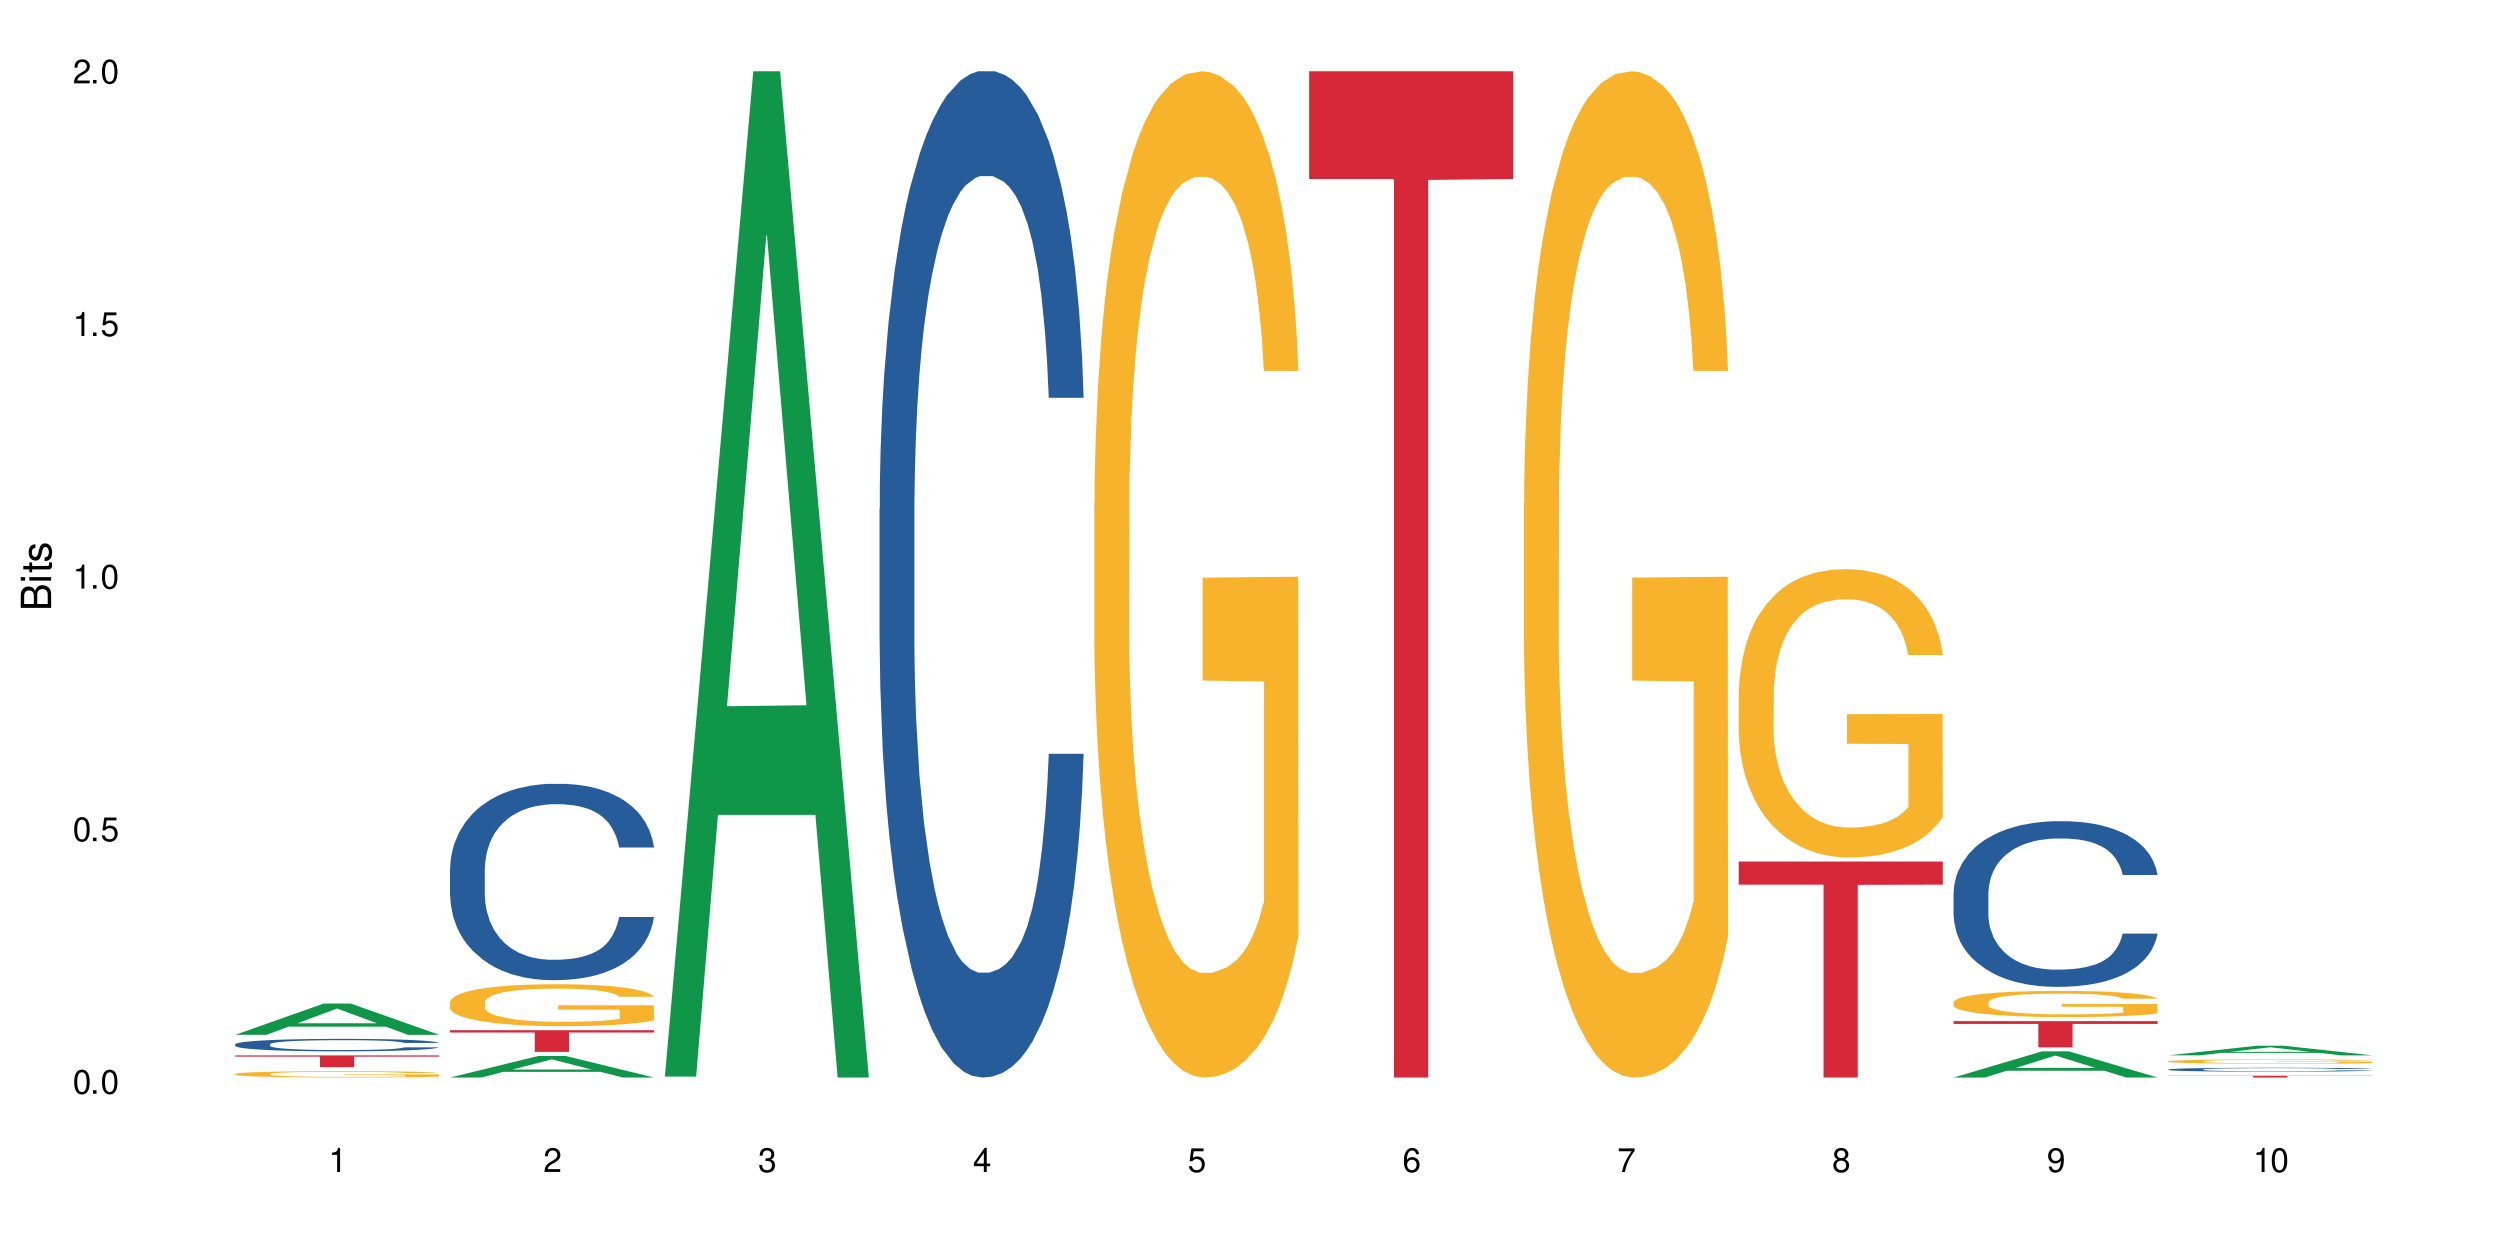 <?xml version="1.0" encoding="UTF-8"?>
<svg xmlns="http://www.w3.org/2000/svg" xmlns:xlink="http://www.w3.org/1999/xlink" width="720" height="360" viewBox="0 0 720 360">
<defs>
<g>
<g id="glyph-0-0">
</g>
<g id="glyph-0-1">
<path d="M 2.641 -6.938 C 2 -6.938 1.422 -6.656 1.078 -6.172 C 0.641 -5.562 0.406 -4.641 0.406 -3.359 C 0.406 -1.016 1.188 0.219 2.641 0.219 C 4.078 0.219 4.859 -1.016 4.859 -3.297 C 4.859 -4.641 4.656 -5.547 4.203 -6.172 C 3.844 -6.656 3.281 -6.938 2.641 -6.938 Z M 2.641 -6.188 C 3.547 -6.188 4 -5.25 4 -3.375 C 4 -1.406 3.562 -0.484 2.625 -0.484 C 1.734 -0.484 1.281 -1.438 1.281 -3.344 C 1.281 -5.25 1.734 -6.188 2.641 -6.188 Z M 2.641 -6.188 "/>
</g>
<g id="glyph-0-2">
<path d="M 1.828 -1 L 0.828 -1 L 0.828 0 L 1.828 0 Z M 1.828 -1 "/>
</g>
<g id="glyph-0-3">
<path d="M 4.562 -6.797 L 1.062 -6.797 L 0.547 -3.094 L 1.328 -3.094 C 1.719 -3.562 2.047 -3.734 2.578 -3.734 C 3.484 -3.734 4.062 -3.109 4.062 -2.094 C 4.062 -1.125 3.484 -0.531 2.578 -0.531 C 1.828 -0.531 1.375 -0.906 1.188 -1.672 L 0.328 -1.672 C 0.453 -1.109 0.547 -0.844 0.75 -0.594 C 1.125 -0.078 1.828 0.219 2.594 0.219 C 3.969 0.219 4.922 -0.781 4.922 -2.219 C 4.922 -3.562 4.031 -4.484 2.719 -4.484 C 2.25 -4.484 1.859 -4.359 1.469 -4.062 L 1.734 -5.969 L 4.562 -5.969 Z M 4.562 -6.797 "/>
</g>
<g id="glyph-0-4">
<path d="M 2.484 -4.938 L 2.484 0 L 3.328 0 L 3.328 -6.938 L 2.766 -6.938 C 2.469 -5.875 2.281 -5.734 0.984 -5.562 L 0.984 -4.938 Z M 2.484 -4.938 "/>
</g>
<g id="glyph-0-5">
<path d="M 4.859 -0.828 L 1.281 -0.828 C 1.359 -1.406 1.672 -1.781 2.5 -2.281 L 3.469 -2.828 C 4.406 -3.344 4.906 -4.062 4.906 -4.906 C 4.906 -5.484 4.672 -6.031 4.266 -6.406 C 3.859 -6.766 3.375 -6.938 2.719 -6.938 C 1.859 -6.938 1.219 -6.625 0.844 -6.031 C 0.609 -5.672 0.5 -5.234 0.484 -4.531 L 1.328 -4.531 C 1.359 -5.016 1.406 -5.281 1.531 -5.516 C 1.75 -5.938 2.188 -6.203 2.703 -6.203 C 3.469 -6.203 4.031 -5.641 4.031 -4.891 C 4.031 -4.344 3.719 -3.859 3.125 -3.516 L 2.234 -3 C 0.812 -2.172 0.406 -1.531 0.328 -0.016 L 4.859 -0.016 Z M 4.859 -0.828 "/>
</g>
<g id="glyph-0-6">
<path d="M 2.125 -3.188 L 2.578 -3.188 C 3.5 -3.188 3.984 -2.766 3.984 -1.922 C 3.984 -1.062 3.469 -0.531 2.594 -0.531 C 1.656 -0.531 1.203 -1 1.156 -2.016 L 0.312 -2.016 C 0.344 -1.453 0.438 -1.094 0.609 -0.781 C 0.953 -0.109 1.625 0.219 2.547 0.219 C 3.953 0.219 4.859 -0.625 4.859 -1.938 C 4.859 -2.828 4.516 -3.297 3.703 -3.594 C 4.344 -3.844 4.656 -4.328 4.656 -5.031 C 4.656 -6.219 3.875 -6.938 2.578 -6.938 C 1.203 -6.938 0.484 -6.172 0.453 -4.703 L 1.297 -4.703 C 1.312 -5.125 1.344 -5.359 1.453 -5.578 C 1.641 -5.969 2.062 -6.203 2.594 -6.203 C 3.344 -6.203 3.797 -5.75 3.797 -5 C 3.797 -4.516 3.609 -4.219 3.25 -4.047 C 3.016 -3.953 2.703 -3.922 2.125 -3.906 Z M 2.125 -3.188 "/>
</g>
<g id="glyph-0-7">
<path d="M 3.141 -1.672 L 3.141 0 L 3.984 0 L 3.984 -1.672 L 4.984 -1.672 L 4.984 -2.438 L 3.984 -2.438 L 3.984 -6.938 L 3.359 -6.938 L 0.266 -2.578 L 0.266 -1.672 Z M 3.141 -2.438 L 1 -2.438 L 3.141 -5.5 Z M 3.141 -2.438 "/>
</g>
<g id="glyph-0-8">
<path d="M 4.781 -5.125 C 4.609 -6.266 3.891 -6.938 2.844 -6.938 C 2.094 -6.938 1.422 -6.578 1.031 -5.953 C 0.594 -5.266 0.406 -4.422 0.406 -3.172 C 0.406 -2 0.578 -1.25 0.984 -0.641 C 1.359 -0.078 1.953 0.219 2.703 0.219 C 3.984 0.219 4.922 -0.75 4.922 -2.094 C 4.922 -3.375 4.062 -4.281 2.844 -4.281 C 2.172 -4.281 1.641 -4.031 1.281 -3.516 C 1.281 -5.234 1.828 -6.188 2.797 -6.188 C 3.391 -6.188 3.797 -5.797 3.938 -5.125 Z M 2.734 -3.531 C 3.547 -3.531 4.062 -2.953 4.062 -2.031 C 4.062 -1.156 3.484 -0.531 2.703 -0.531 C 1.922 -0.531 1.328 -1.188 1.328 -2.078 C 1.328 -2.938 1.906 -3.531 2.734 -3.531 Z M 2.734 -3.531 "/>
</g>
<g id="glyph-0-9">
<path d="M 4.984 -6.797 L 0.438 -6.797 L 0.438 -5.969 L 4.109 -5.969 C 2.5 -3.656 1.828 -2.234 1.328 0 L 2.219 0 C 2.594 -2.172 3.453 -4.047 4.984 -6.094 Z M 4.984 -6.797 "/>
</g>
<g id="glyph-0-10">
<path d="M 3.75 -3.656 C 4.469 -4.094 4.688 -4.438 4.688 -5.078 C 4.688 -6.172 3.844 -6.938 2.641 -6.938 C 1.438 -6.938 0.594 -6.172 0.594 -5.094 C 0.594 -4.438 0.812 -4.094 1.516 -3.656 C 0.734 -3.266 0.359 -2.703 0.359 -1.922 C 0.359 -0.656 1.281 0.219 2.641 0.219 C 3.984 0.219 4.922 -0.656 4.922 -1.922 C 4.922 -2.703 4.531 -3.266 3.75 -3.656 Z M 2.641 -6.188 C 3.359 -6.188 3.812 -5.75 3.812 -5.062 C 3.812 -4.406 3.344 -3.984 2.641 -3.984 C 1.922 -3.984 1.453 -4.406 1.453 -5.078 C 1.453 -5.75 1.922 -6.188 2.641 -6.188 Z M 2.641 -3.266 C 3.484 -3.266 4.062 -2.719 4.062 -1.906 C 4.062 -1.078 3.484 -0.531 2.625 -0.531 C 1.797 -0.531 1.219 -1.094 1.219 -1.906 C 1.219 -2.719 1.781 -3.266 2.641 -3.266 Z M 2.641 -3.266 "/>
</g>
<g id="glyph-0-11">
<path d="M 0.516 -1.578 C 0.672 -0.453 1.406 0.219 2.438 0.219 C 3.188 0.219 3.859 -0.141 4.266 -0.766 C 4.688 -1.453 4.891 -2.297 4.891 -3.547 C 4.891 -4.719 4.703 -5.453 4.312 -6.078 C 3.938 -6.641 3.344 -6.938 2.594 -6.938 C 1.297 -6.938 0.359 -5.969 0.359 -4.625 C 0.359 -3.344 1.234 -2.453 2.453 -2.453 C 3.094 -2.453 3.578 -2.672 4.016 -3.203 C 4 -1.484 3.469 -0.531 2.5 -0.531 C 1.906 -0.531 1.484 -0.906 1.359 -1.578 Z M 2.578 -6.203 C 3.375 -6.203 3.969 -5.531 3.969 -4.641 C 3.969 -3.797 3.391 -3.188 2.547 -3.188 C 1.734 -3.188 1.234 -3.766 1.234 -4.688 C 1.234 -5.562 1.797 -6.203 2.578 -6.203 Z M 2.578 -6.203 "/>
</g>
<g id="glyph-1-0">
</g>
<g id="glyph-1-1">
<path d="M 0 -0.953 L 0 -4.891 C 0 -5.719 -0.234 -6.344 -0.734 -6.797 C -1.188 -7.234 -1.812 -7.469 -2.5 -7.469 C -3.547 -7.469 -4.188 -7 -4.625 -5.875 C -4.984 -6.688 -5.625 -7.094 -6.531 -7.094 C -7.172 -7.094 -7.734 -6.859 -8.141 -6.391 C -8.562 -5.922 -8.75 -5.344 -8.75 -4.5 L -8.75 -0.953 Z M -4.984 -2.062 L -7.766 -2.062 L -7.766 -4.219 C -7.766 -4.844 -7.688 -5.203 -7.453 -5.5 C -7.219 -5.812 -6.859 -5.969 -6.375 -5.969 C -5.891 -5.969 -5.531 -5.812 -5.297 -5.5 C -5.062 -5.203 -4.984 -4.844 -4.984 -4.219 Z M -0.984 -2.062 L -4 -2.062 L -4 -4.781 C -4 -5.766 -3.438 -6.359 -2.484 -6.359 C -1.547 -6.359 -0.984 -5.766 -0.984 -4.781 Z M -0.984 -2.062 "/>
</g>
<g id="glyph-1-2">
<path d="M -6.281 -1.797 L -6.281 -0.797 L 0 -0.797 L 0 -1.797 Z M -8.75 -1.797 L -8.75 -0.797 L -7.484 -0.797 L -7.484 -1.797 Z M -8.75 -1.797 "/>
</g>
<g id="glyph-1-3">
<path d="M -6.281 -3.047 L -6.281 -2.016 L -8.016 -2.016 L -8.016 -1.016 L -6.281 -1.016 L -6.281 -0.172 L -5.469 -0.172 L -5.469 -1.016 L -0.719 -1.016 C -0.078 -1.016 0.281 -1.453 0.281 -2.234 C 0.281 -2.5 0.25 -2.719 0.188 -3.047 L -0.641 -3.047 C -0.609 -2.906 -0.594 -2.766 -0.594 -2.562 C -0.594 -2.141 -0.719 -2.016 -1.156 -2.016 L -5.469 -2.016 L -5.469 -3.047 Z M -6.281 -3.047 "/>
</g>
<g id="glyph-1-4">
<path d="M -4.531 -5.25 C -5.766 -5.25 -6.469 -4.422 -6.469 -2.969 C -6.469 -1.516 -5.719 -0.562 -4.547 -0.562 C -3.562 -0.562 -3.094 -1.062 -2.734 -2.562 L -2.516 -3.484 C -2.344 -4.188 -2.094 -4.469 -1.641 -4.469 C -1.047 -4.469 -0.641 -3.875 -0.641 -3 C -0.641 -2.453 -0.797 -2 -1.062 -1.75 C -1.25 -1.594 -1.422 -1.531 -1.875 -1.469 L -1.875 -0.406 C -0.422 -0.453 0.281 -1.266 0.281 -2.922 C 0.281 -4.5 -0.5 -5.516 -1.719 -5.516 C -2.656 -5.516 -3.172 -4.984 -3.469 -3.734 L -3.703 -2.766 C -3.891 -1.953 -4.156 -1.609 -4.594 -1.609 C -5.188 -1.609 -5.547 -2.125 -5.547 -2.938 C -5.547 -3.75 -5.203 -4.172 -4.531 -4.203 Z M -4.531 -5.25 "/>
</g>
</g>
</defs>
<rect x="-72" y="-36" width="864" height="432" fill="rgb(100%, 100%, 100%)" fill-opacity="1"/>
<path fill-rule="nonzero" fill="rgb(6.275%, 58.824%, 28.235%)" fill-opacity="1" d="M 67.73 298.023 L 67.793 298.016 L 93.223 289.016 L 100.945 289.016 L 126.5 298.035 L 117.52 298.035 L 111.117 295.68 L 83.051 295.68 L 76.773 298.023 L 67.73 298.023 L 85.75 294.707 L 108.543 294.695 L 97.176 290.488 L 97.051 290.48 L 96.926 290.504 L 85.688 294.695 L 85.75 294.707 Z M 67.73 298.023 "/>
<path fill-rule="nonzero" fill="rgb(14.51%, 36.078%, 60%)" fill-opacity="1" d="M 67.73 300.758 L 67.801 300.754 L 67.801 300.676 L 68.02 300.551 L 68.52 300.395 L 69.02 300.285 L 70.312 300.094 L 72.102 299.906 L 73.965 299.762 L 75.328 299.676 L 76.547 299.609 L 79.34 299.488 L 81.133 299.426 L 83.066 299.371 L 85.434 299.316 L 87.152 299.281 L 91.023 299.23 L 93.891 299.207 L 96.113 299.195 L 100.914 299.195 L 103.781 299.211 L 105.859 299.227 L 108.152 299.254 L 110.086 299.281 L 113.457 299.355 L 116.465 299.445 L 117.828 299.5 L 119.977 299.602 L 121.625 299.699 L 122.773 299.785 L 124.062 299.906 L 125.207 300.055 L 126.07 300.223 L 126.5 300.363 L 116.465 300.363 L 115.965 300.23 L 115.391 300.129 L 114.316 299.996 L 113.238 299.898 L 111.734 299.805 L 110.375 299.742 L 108.512 299.68 L 106.863 299.641 L 105.141 299.609 L 103.492 299.59 L 100.34 299.57 L 96.684 299.57 L 95.324 299.578 L 92.527 299.605 L 91.023 299.629 L 88.871 299.672 L 87.367 299.715 L 85.578 299.781 L 84.359 299.836 L 82.852 299.922 L 81.777 299.996 L 80.559 300.105 L 79.844 300.188 L 79.199 300.281 L 78.625 300.387 L 78.195 300.504 L 77.906 300.625 L 77.766 300.742 L 77.766 301.25 L 77.906 301.367 L 78.266 301.508 L 79.199 301.707 L 80.559 301.879 L 82.137 302.02 L 83.641 302.117 L 84.5 302.164 L 85.648 302.215 L 87.441 302.281 L 90.02 302.348 L 91.523 302.371 L 93.816 302.398 L 96.184 302.414 L 99.336 302.414 L 102.133 302.398 L 103.996 302.383 L 105.93 302.355 L 108.582 302.301 L 110.23 302.25 L 111.664 302.188 L 112.738 302.125 L 113.457 302.07 L 114.531 301.969 L 115.391 301.859 L 116.035 301.742 L 116.465 301.633 L 126.5 301.633 L 126.07 301.762 L 125.422 301.891 L 124.777 301.984 L 123.777 302.102 L 122.629 302.203 L 120.98 302.316 L 119.617 302.395 L 117.828 302.477 L 116.18 302.535 L 114.387 302.594 L 111.734 302.66 L 110.016 302.691 L 108.152 302.719 L 105.93 302.746 L 103.137 302.77 L 100.125 302.781 L 97.328 302.785 L 94.32 302.781 L 92.098 302.766 L 89.16 302.738 L 85.504 302.68 L 82.852 302.617 L 80.773 302.555 L 78.984 302.488 L 76.977 302.398 L 74.395 302.254 L 72.82 302.145 L 71.746 302.051 L 70.527 301.922 L 69.664 301.809 L 68.664 301.625 L 67.945 301.391 L 67.73 301.211 Z M 67.73 300.758 "/>
<path fill-rule="nonzero" fill="rgb(96.863%, 70.196%, 16.863%)" fill-opacity="1" d="M 67.73 309.285 L 67.801 309.285 L 67.801 309.25 L 68.09 309.176 L 68.805 309.07 L 69.738 308.984 L 70.742 308.918 L 71.387 308.883 L 72.461 308.832 L 73.395 308.797 L 75.758 308.723 L 78.77 308.652 L 80.418 308.621 L 82.281 308.594 L 84.93 308.562 L 86.148 308.551 L 89.875 308.523 L 94.105 308.504 L 98.762 308.5 L 100.914 308.504 L 103.852 308.508 L 107.863 308.527 L 110.16 308.543 L 111.949 308.562 L 113.812 308.582 L 116.105 308.617 L 118.258 308.656 L 119.977 308.695 L 121.695 308.746 L 123.129 308.801 L 124.348 308.859 L 125.422 308.93 L 126.07 308.988 L 126.5 309.047 L 116.535 309.047 L 115.965 308.988 L 115.32 308.941 L 114.242 308.887 L 113.168 308.848 L 112.094 308.816 L 110.086 308.77 L 108.367 308.746 L 106.215 308.723 L 104.137 308.707 L 101.773 308.695 L 100.34 308.691 L 96.543 308.691 L 93.102 308.703 L 91.094 308.719 L 89.66 308.73 L 87.656 308.758 L 86.438 308.777 L 85.719 308.789 L 83.57 308.84 L 82.137 308.887 L 81.348 308.922 L 80.344 308.969 L 79.629 309.016 L 78.84 309.082 L 78.41 309.133 L 77.836 309.246 L 77.766 309.547 L 77.98 309.613 L 78.41 309.68 L 78.984 309.738 L 79.844 309.805 L 80.703 309.852 L 82.207 309.918 L 83.496 309.961 L 84.5 309.988 L 86.438 310.035 L 87.227 310.051 L 89.09 310.078 L 91.023 310.102 L 93.387 310.125 L 95.18 310.133 L 98.047 310.141 L 101.703 310.141 L 106 310.133 L 108.727 310.117 L 110.59 310.105 L 111.809 310.094 L 113.312 310.074 L 114.387 310.059 L 115.391 310.039 L 116.609 310.012 L 116.609 309.613 L 98.906 309.609 L 98.906 309.422 L 126.426 309.422 L 126.5 310.074 L 124.992 310.121 L 123.129 310.164 L 121.34 310.195 L 119.477 310.227 L 116.824 310.258 L 114.672 310.277 L 111.375 310.301 L 108.367 310.316 L 105.215 310.324 L 102.418 310.332 L 99.121 310.332 L 96.184 310.328 L 93.031 310.32 L 90.52 310.305 L 88.227 310.289 L 85.934 310.266 L 83.066 310.23 L 81.203 310.203 L 79.27 310.168 L 77.336 310.125 L 75.613 310.082 L 74.469 310.047 L 73.32 310.008 L 72.102 309.957 L 70.957 309.898 L 70.098 309.848 L 69.309 309.789 L 68.734 309.734 L 68.16 309.656 L 67.875 309.598 L 67.73 309.547 Z M 67.73 309.285 "/>
<path fill-rule="nonzero" fill="rgb(83.922%, 15.686%, 22.353%)" fill-opacity="1" d="M 67.73 303.949 L 126.5 303.949 L 126.5 304.312 L 102.008 304.316 L 102.008 307.336 L 92.152 307.336 L 92.152 304.32 L 92.008 304.312 L 67.73 304.312 Z M 67.73 303.949 "/>
<path fill-rule="nonzero" fill="rgb(6.275%, 58.824%, 28.235%)" fill-opacity="1" d="M 129.594 310.328 L 129.656 310.32 L 155.082 304.102 L 162.805 304.102 L 188.359 310.332 L 179.383 310.332 L 172.977 308.707 L 144.91 308.707 L 138.633 310.328 L 129.594 310.328 L 147.613 308.031 L 170.402 308.027 L 159.039 305.117 L 158.914 305.113 L 158.789 305.129 L 147.547 308.027 L 147.613 308.031 Z M 129.594 310.328 "/>
<path fill-rule="nonzero" fill="rgb(14.51%, 36.078%, 60%)" fill-opacity="1" d="M 129.594 250.352 L 129.664 250.297 L 129.664 249.059 L 129.879 247.094 L 130.379 244.613 L 130.883 242.906 L 132.172 239.855 L 133.965 236.91 L 135.828 234.637 L 137.188 233.293 L 138.406 232.258 L 141.203 230.348 L 142.992 229.363 L 144.93 228.484 L 147.293 227.605 L 149.016 227.09 L 152.883 226.262 L 155.75 225.902 L 157.973 225.746 L 162.773 225.746 L 165.641 225.953 L 167.719 226.211 L 170.012 226.625 L 171.949 227.09 L 175.316 228.227 L 178.324 229.676 L 179.688 230.5 L 181.836 232.105 L 183.484 233.656 L 184.633 235 L 185.922 236.91 L 187.07 239.238 L 187.93 241.871 L 188.359 244.094 L 178.324 244.094 L 177.824 242.027 L 177.25 240.426 L 176.176 238.305 L 175.102 236.809 L 173.598 235.309 L 172.234 234.328 L 170.371 233.344 L 168.723 232.723 L 167.004 232.258 L 165.355 231.949 L 162.199 231.637 L 158.547 231.637 L 157.184 231.742 L 154.391 232.156 L 152.883 232.516 L 150.734 233.242 L 149.23 233.914 L 147.438 234.945 L 146.219 235.824 L 144.715 237.168 L 143.641 238.359 L 142.422 240.062 L 141.703 241.355 L 141.059 242.805 L 140.484 244.508 L 140.055 246.316 L 139.77 248.23 L 139.625 250.09 L 139.625 258.102 L 139.77 259.965 L 140.129 262.137 L 141.059 265.289 L 142.422 268.027 L 143.996 270.199 L 145.504 271.75 L 146.363 272.473 L 147.508 273.301 L 149.301 274.332 L 151.879 275.367 L 153.387 275.781 L 155.68 276.195 L 158.043 276.402 L 161.199 276.402 L 163.992 276.195 L 165.855 275.938 L 167.789 275.523 L 170.441 274.645 L 172.09 273.816 L 173.523 272.836 L 174.598 271.852 L 175.316 271.027 L 176.391 269.422 L 177.25 267.664 L 177.895 265.855 L 178.324 264.098 L 188.359 264.098 L 187.93 266.168 L 187.285 268.184 L 186.641 269.684 L 185.637 271.492 L 184.488 273.094 L 182.84 274.902 L 181.48 276.09 L 179.688 277.383 L 178.039 278.367 L 176.246 279.242 L 173.598 280.277 L 171.875 280.793 L 170.012 281.262 L 167.789 281.672 L 164.996 282.035 L 161.984 282.242 L 159.191 282.293 L 156.18 282.191 L 153.957 281.984 L 151.02 281.52 L 147.367 280.59 L 144.715 279.605 L 142.637 278.625 L 140.844 277.59 L 138.836 276.195 L 136.258 273.922 L 134.68 272.164 L 133.605 270.715 L 132.387 268.699 L 131.527 266.891 L 130.523 263.996 L 129.809 260.324 L 129.594 257.484 Z M 129.594 250.352 "/>
<path fill-rule="nonzero" fill="rgb(96.863%, 70.196%, 16.863%)" fill-opacity="1" d="M 129.594 288.633 L 129.664 288.621 L 129.664 288.402 L 129.949 287.902 L 130.668 287.219 L 131.598 286.656 L 132.602 286.215 L 133.246 285.984 L 134.32 285.652 L 135.254 285.41 L 137.617 284.914 L 140.629 284.449 L 142.277 284.254 L 144.141 284.066 L 146.793 283.855 L 148.012 283.777 L 151.738 283.602 L 155.965 283.492 L 160.625 283.457 L 162.773 283.469 L 165.711 283.512 L 169.727 283.633 L 172.02 283.746 L 173.812 283.855 L 175.676 284 L 177.969 284.219 L 180.117 284.484 L 181.836 284.75 L 183.559 285.078 L 184.992 285.434 L 186.211 285.82 L 187.285 286.281 L 187.93 286.668 L 188.359 287.055 L 178.398 287.055 L 177.824 286.668 L 177.18 286.371 L 176.105 286.008 L 175.031 285.742 L 173.953 285.531 L 171.949 285.246 L 170.227 285.07 L 168.078 284.914 L 166 284.816 L 163.633 284.75 L 162.199 284.727 L 158.402 284.727 L 154.961 284.805 L 152.957 284.891 L 151.523 284.98 L 149.516 285.145 L 148.297 285.277 L 147.582 285.367 L 145.43 285.707 L 143.996 286.016 L 143.207 286.227 L 142.207 286.559 L 141.488 286.855 L 140.699 287.297 L 140.27 287.629 L 139.695 288.379 L 139.625 290.363 L 139.84 290.785 L 140.27 291.234 L 140.844 291.633 L 141.703 292.051 L 142.562 292.371 L 144.07 292.805 L 145.359 293.09 L 146.363 293.277 L 148.297 293.574 L 149.086 293.676 L 150.949 293.871 L 152.883 294.027 L 155.25 294.16 L 157.039 294.227 L 159.906 294.281 L 163.562 294.281 L 167.863 294.215 L 170.586 294.125 L 172.449 294.039 L 173.668 293.961 L 175.172 293.84 L 176.246 293.73 L 177.25 293.609 L 178.469 293.422 L 178.469 290.785 L 160.766 290.773 L 160.766 289.535 L 188.289 289.527 L 188.359 293.84 L 186.855 294.137 L 184.992 294.426 L 183.199 294.645 L 181.336 294.832 L 178.684 295.043 L 176.535 295.176 L 173.238 295.328 L 170.227 295.43 L 167.074 295.496 L 164.277 295.527 L 160.984 295.539 L 158.043 295.516 L 154.891 295.449 L 152.383 295.363 L 150.09 295.254 L 147.797 295.109 L 144.93 294.879 L 143.066 294.691 L 141.129 294.457 L 139.195 294.184 L 137.477 293.883 L 136.328 293.652 L 135.184 293.387 L 133.965 293.055 L 132.816 292.68 L 131.957 292.34 L 131.168 291.953 L 130.594 291.59 L 130.023 291.094 L 129.734 290.695 L 129.594 290.352 Z M 129.594 288.633 "/>
<path fill-rule="nonzero" fill="rgb(83.922%, 15.686%, 22.353%)" fill-opacity="1" d="M 129.594 296.703 L 188.359 296.703 L 188.359 297.371 L 163.867 297.375 L 163.867 302.938 L 154.012 302.938 L 154.012 297.383 L 153.871 297.371 L 129.594 297.371 Z M 129.594 296.703 "/>
<path fill-rule="nonzero" fill="rgb(6.275%, 58.824%, 28.235%)" fill-opacity="1" d="M 191.453 310.059 L 191.516 309.789 L 216.945 20.527 L 224.668 20.527 L 250.219 310.332 L 241.242 310.332 L 234.84 234.684 L 206.773 234.684 L 200.492 310.059 L 191.453 310.059 L 209.473 203.391 L 232.266 203.117 L 220.898 67.875 L 220.773 67.602 L 220.648 68.418 L 209.41 203.117 L 209.473 203.391 Z M 191.453 310.059 "/>
<path fill-rule="nonzero" fill="rgb(14.51%, 36.078%, 60%)" fill-opacity="1" d="M 253.312 146.621 L 253.387 146.355 L 253.387 140 L 253.602 129.934 L 254.102 117.215 L 254.605 108.477 L 255.895 92.844 L 257.684 77.746 L 259.547 66.09 L 260.91 59.203 L 262.129 53.902 L 264.922 44.102 L 266.715 39.07 L 268.652 34.566 L 271.016 30.062 L 272.734 27.414 L 276.605 23.176 L 279.473 21.32 L 281.695 20.527 L 286.496 20.527 L 289.363 21.586 L 291.441 22.91 L 293.734 25.031 L 295.668 27.414 L 299.039 33.242 L 302.047 40.66 L 303.41 44.898 L 305.559 53.109 L 307.207 61.055 L 308.355 67.945 L 309.645 77.746 L 310.793 89.668 L 311.652 103.176 L 312.082 114.566 L 302.047 114.566 L 301.547 103.973 L 300.973 95.758 L 299.898 84.898 L 298.824 77.215 L 297.316 69.535 L 295.957 64.5 L 294.094 59.469 L 292.445 56.289 L 290.723 53.902 L 289.074 52.316 L 285.922 50.727 L 282.266 50.727 L 280.906 51.254 L 278.109 53.375 L 276.605 55.23 L 274.457 58.938 L 272.949 62.383 L 271.16 67.68 L 269.941 72.184 L 268.434 79.07 L 267.359 85.164 L 266.141 93.906 L 265.426 100.527 L 264.781 107.945 L 264.207 116.688 L 263.777 125.957 L 263.492 135.762 L 263.348 145.297 L 263.348 186.355 L 263.492 195.895 L 263.848 207.02 L 264.781 223.18 L 266.141 237.219 L 267.719 248.344 L 269.223 256.293 L 270.082 260 L 271.23 264.238 L 273.023 269.535 L 275.602 274.836 L 277.105 276.953 L 279.402 279.074 L 281.766 280.133 L 284.918 280.133 L 287.715 279.074 L 289.578 277.75 L 291.512 275.629 L 294.164 271.125 L 295.812 266.887 L 297.246 261.855 L 298.32 256.82 L 299.039 252.582 L 300.113 244.371 L 300.973 235.363 L 301.617 226.094 L 302.047 217.086 L 312.082 217.086 L 311.652 227.684 L 311.008 238.012 L 310.363 245.695 L 309.359 254.969 L 308.211 263.18 L 306.562 272.449 L 305.203 278.543 L 303.41 285.168 L 301.762 290.199 L 299.969 294.703 L 297.316 300 L 295.598 302.648 L 293.734 305.035 L 291.512 307.152 L 288.719 309.008 L 285.707 310.066 L 282.914 310.332 L 279.902 309.801 L 277.68 308.742 L 274.742 306.359 L 271.086 301.59 L 268.434 296.559 L 266.355 291.523 L 264.566 286.227 L 262.559 279.074 L 259.98 267.418 L 258.402 258.41 L 257.328 250.992 L 256.109 240.664 L 255.25 231.391 L 254.246 216.555 L 253.527 197.746 L 253.312 183.18 Z M 253.312 146.621 "/>
<path fill-rule="nonzero" fill="rgb(96.863%, 70.196%, 16.863%)" fill-opacity="1" d="M 315.176 144.652 L 315.246 144.387 L 315.246 139.094 L 315.531 127.184 L 316.25 110.777 L 317.18 97.277 L 318.184 86.691 L 318.828 81.133 L 319.906 73.195 L 320.836 67.371 L 323.203 55.461 L 326.211 44.348 L 327.859 39.582 L 329.723 35.082 L 332.375 30.055 L 333.594 28.203 L 337.32 23.965 L 341.547 21.32 L 346.207 20.527 L 348.355 20.789 L 351.297 21.848 L 355.309 24.762 L 357.602 27.406 L 359.395 30.055 L 361.258 33.496 L 363.551 38.789 L 365.699 45.141 L 367.422 51.492 L 369.141 59.43 L 370.574 67.902 L 371.793 77.164 L 372.867 88.281 L 373.512 97.543 L 373.941 106.805 L 363.98 106.805 L 363.406 97.543 L 362.762 90.398 L 361.688 81.664 L 360.613 75.312 L 359.535 70.281 L 357.531 63.402 L 355.809 59.168 L 353.66 55.461 L 351.582 53.078 L 349.215 51.492 L 347.785 50.961 L 343.984 50.961 L 340.547 52.816 L 338.539 54.934 L 337.105 57.051 L 335.098 61.02 L 333.879 64.195 L 333.164 66.312 L 331.012 74.516 L 329.578 81.93 L 328.793 86.957 L 327.789 94.898 L 327.07 102.043 L 326.281 112.629 L 325.852 120.57 L 325.281 138.566 L 325.207 186.207 L 325.422 196.262 L 325.852 207.113 L 326.426 216.641 L 327.285 226.699 L 328.145 234.375 L 329.652 244.695 L 330.941 251.578 L 331.945 256.078 L 333.879 263.223 L 334.668 265.605 L 336.531 270.367 L 338.465 274.074 L 340.832 277.25 L 342.625 278.836 L 345.488 280.16 L 349.145 280.16 L 353.445 278.574 L 356.168 276.457 L 358.031 274.34 L 359.25 272.484 L 360.754 269.574 L 361.832 266.926 L 362.832 264.016 L 364.051 259.516 L 364.051 196.262 L 346.352 195.996 L 346.352 166.355 L 373.871 166.09 L 373.941 269.574 L 372.438 276.719 L 370.574 283.602 L 368.781 288.895 L 366.918 293.395 L 364.266 298.422 L 362.117 301.598 L 358.82 305.305 L 355.809 307.688 L 352.656 309.273 L 349.863 310.066 L 346.566 310.332 L 343.625 309.805 L 340.473 308.215 L 337.965 306.098 L 335.672 303.453 L 333.379 300.012 L 330.512 294.453 L 328.648 289.953 L 326.715 284.395 L 324.777 277.777 L 323.059 270.633 L 321.91 265.074 L 320.766 258.723 L 319.547 250.781 L 318.398 241.785 L 317.539 233.578 L 316.75 224.316 L 316.18 215.582 L 315.605 203.672 L 315.316 194.145 L 315.176 185.941 Z M 315.176 144.652 "/>
<path fill-rule="nonzero" fill="rgb(83.922%, 15.686%, 22.353%)" fill-opacity="1" d="M 377.035 20.527 L 435.805 20.527 L 435.805 51.547 L 411.312 51.82 L 411.312 310.332 L 401.457 310.332 L 401.457 52.094 L 401.312 51.547 L 377.035 51.547 Z M 377.035 20.527 "/>
<path fill-rule="nonzero" fill="rgb(96.863%, 70.196%, 16.863%)" fill-opacity="1" d="M 438.895 144.652 L 438.969 144.387 L 438.969 139.094 L 439.254 127.184 L 439.973 110.777 L 440.902 97.277 L 441.906 86.691 L 442.551 81.133 L 443.625 73.195 L 444.559 67.371 L 446.922 55.461 L 449.934 44.348 L 451.582 39.582 L 453.445 35.082 L 456.098 30.055 L 457.316 28.203 L 461.043 23.965 L 465.27 21.32 L 469.93 20.527 L 472.078 20.789 L 475.016 21.848 L 479.031 24.762 L 481.324 27.406 L 483.117 30.055 L 484.98 33.496 L 487.273 38.789 L 489.422 45.141 L 491.141 51.492 L 492.863 59.43 L 494.297 67.902 L 495.516 77.164 L 496.59 88.281 L 497.234 97.543 L 497.664 106.805 L 487.703 106.805 L 487.129 97.543 L 486.484 90.398 L 485.41 81.664 L 484.332 75.312 L 483.258 70.281 L 481.254 63.402 L 479.531 59.168 L 477.383 55.461 L 475.305 53.078 L 472.938 51.492 L 471.504 50.961 L 467.707 50.961 L 464.266 52.816 L 462.262 54.934 L 460.828 57.051 L 458.82 61.02 L 457.602 64.195 L 456.887 66.312 L 454.734 74.516 L 453.301 81.93 L 452.512 86.957 L 451.512 94.898 L 450.793 102.043 L 450.004 112.629 L 449.574 120.57 L 449 138.566 L 448.93 186.207 L 449.145 196.262 L 449.574 207.113 L 450.148 216.641 L 451.008 226.699 L 451.867 234.375 L 453.375 244.695 L 454.664 251.578 L 455.668 256.078 L 457.602 263.223 L 458.391 265.605 L 460.254 270.367 L 462.188 274.074 L 464.555 277.25 L 466.344 278.836 L 469.211 280.16 L 472.867 280.16 L 477.168 278.574 L 479.891 276.457 L 481.754 274.34 L 482.973 272.484 L 484.477 269.574 L 485.551 266.926 L 486.555 264.016 L 487.773 259.516 L 487.773 196.262 L 470.07 195.996 L 470.07 166.355 L 497.594 166.09 L 497.664 269.574 L 496.16 276.719 L 494.297 283.602 L 492.504 288.895 L 490.641 293.395 L 487.988 298.422 L 485.84 301.598 L 482.543 305.305 L 479.531 307.688 L 476.379 309.273 L 473.582 310.066 L 470.285 310.332 L 467.348 309.805 L 464.195 308.215 L 461.688 306.098 L 459.395 303.453 L 457.102 300.012 L 454.234 294.453 L 452.371 289.953 L 450.434 284.395 L 448.5 277.777 L 446.781 270.633 L 445.633 265.074 L 444.484 258.723 L 443.27 250.781 L 442.121 241.785 L 441.262 233.578 L 440.473 224.316 L 439.898 215.582 L 439.328 203.672 L 439.039 194.145 L 438.895 185.941 Z M 438.895 144.652 "/>
<path fill-rule="nonzero" fill="rgb(96.863%, 70.196%, 16.863%)" fill-opacity="1" d="M 500.758 199.48 L 500.828 199.406 L 500.828 197.891 L 501.117 194.477 L 501.832 189.773 L 502.766 185.906 L 503.766 182.875 L 504.414 181.281 L 505.488 179.004 L 506.418 177.336 L 508.785 173.926 L 511.793 170.738 L 513.441 169.375 L 515.305 168.086 L 517.957 166.645 L 519.176 166.113 L 522.902 164.898 L 527.133 164.141 L 531.789 163.914 L 533.938 163.988 L 536.879 164.293 L 540.891 165.129 L 543.184 165.887 L 544.977 166.645 L 546.84 167.629 L 549.133 169.145 L 551.281 170.965 L 553.004 172.785 L 554.723 175.062 L 556.156 177.488 L 557.375 180.145 L 558.449 183.328 L 559.094 185.984 L 559.523 188.637 L 549.562 188.637 L 548.988 185.984 L 548.344 183.934 L 547.27 181.434 L 546.195 179.613 L 545.121 178.172 L 543.113 176.199 L 541.395 174.984 L 539.242 173.926 L 537.164 173.242 L 534.801 172.785 L 533.367 172.637 L 529.566 172.637 L 526.129 173.164 L 524.121 173.773 L 522.688 174.379 L 520.68 175.516 L 519.461 176.426 L 518.746 177.035 L 516.598 179.383 L 515.164 181.508 L 514.375 182.949 L 513.371 185.223 L 512.652 187.273 L 511.867 190.305 L 511.438 192.582 L 510.863 197.738 L 510.789 211.387 L 511.004 214.27 L 511.438 217.379 L 512.008 220.109 L 512.867 222.992 L 513.73 225.191 L 515.234 228.148 L 516.523 230.121 L 517.527 231.41 L 519.461 233.457 L 520.25 234.141 L 522.113 235.504 L 524.051 236.566 L 526.414 237.477 L 528.207 237.93 L 531.074 238.312 L 534.727 238.312 L 539.027 237.855 L 541.75 237.25 L 543.613 236.641 L 544.832 236.109 L 546.34 235.277 L 547.414 234.52 L 548.418 233.684 L 549.633 232.395 L 549.633 214.27 L 531.934 214.195 L 531.934 205.699 L 559.453 205.625 L 559.523 235.277 L 558.02 237.324 L 556.156 239.297 L 554.363 240.812 L 552.5 242.102 L 549.852 243.543 L 547.699 244.453 L 544.402 245.516 L 541.395 246.199 L 538.238 246.652 L 535.445 246.879 L 532.148 246.957 L 529.211 246.805 L 526.055 246.348 L 523.547 245.742 L 521.254 244.984 L 518.961 244 L 516.094 242.406 L 514.23 241.117 L 512.297 239.523 L 510.359 237.629 L 508.641 235.582 L 507.492 233.988 L 506.348 232.168 L 505.129 229.891 L 503.98 227.312 L 503.121 224.965 L 502.332 222.309 L 501.762 219.805 L 501.188 216.395 L 500.902 213.664 L 500.758 211.312 Z M 500.758 199.48 "/>
<path fill-rule="nonzero" fill="rgb(83.922%, 15.686%, 22.353%)" fill-opacity="1" d="M 500.758 248.121 L 559.523 248.121 L 559.523 254.781 L 535.031 254.836 L 535.031 310.332 L 525.18 310.332 L 525.18 254.895 L 525.035 254.781 L 500.758 254.781 Z M 500.758 248.121 "/>
<path fill-rule="nonzero" fill="rgb(6.275%, 58.824%, 28.235%)" fill-opacity="1" d="M 562.617 310.324 L 562.68 310.316 L 588.109 302.793 L 595.832 302.793 L 621.387 310.332 L 612.406 310.332 L 606.004 308.363 L 577.938 308.363 L 571.66 310.324 L 562.617 310.324 L 580.637 307.551 L 603.43 307.543 L 592.066 304.023 L 591.938 304.016 L 591.812 304.039 L 580.574 307.543 L 580.637 307.551 Z M 562.617 310.324 "/>
<path fill-rule="nonzero" fill="rgb(14.51%, 36.078%, 60%)" fill-opacity="1" d="M 562.617 257.277 L 562.691 257.234 L 562.691 256.188 L 562.906 254.531 L 563.406 252.438 L 563.906 251 L 565.199 248.43 L 566.988 245.945 L 568.852 244.027 L 570.215 242.895 L 571.434 242.02 L 574.227 240.406 L 576.02 239.578 L 577.953 238.84 L 580.32 238.098 L 582.039 237.66 L 585.91 236.965 L 588.777 236.66 L 591 236.527 L 595.801 236.527 L 598.668 236.703 L 600.746 236.922 L 603.039 237.27 L 604.973 237.66 L 608.344 238.621 L 611.352 239.84 L 612.715 240.539 L 614.863 241.891 L 616.512 243.199 L 617.66 244.332 L 618.949 245.945 L 620.098 247.906 L 620.957 250.129 L 621.387 252.004 L 611.352 252.004 L 610.852 250.258 L 610.277 248.91 L 609.203 247.121 L 608.129 245.855 L 606.621 244.594 L 605.262 243.766 L 603.398 242.938 L 601.75 242.414 L 600.027 242.02 L 598.379 241.758 L 595.227 241.496 L 591.57 241.496 L 590.211 241.586 L 587.414 241.934 L 585.91 242.238 L 583.762 242.848 L 582.254 243.414 L 580.465 244.289 L 579.246 245.027 L 577.738 246.16 L 576.664 247.164 L 575.445 248.602 L 574.73 249.691 L 574.086 250.914 L 573.512 252.352 L 573.082 253.879 L 572.793 255.492 L 572.652 257.059 L 572.652 263.816 L 572.793 265.387 L 573.152 267.215 L 574.086 269.875 L 575.445 272.188 L 577.023 274.016 L 578.527 275.324 L 579.387 275.934 L 580.535 276.633 L 582.328 277.504 L 584.906 278.375 L 586.41 278.727 L 588.707 279.074 L 591.07 279.246 L 594.223 279.246 L 597.02 279.074 L 598.883 278.855 L 600.816 278.508 L 603.469 277.766 L 605.117 277.07 L 606.551 276.238 L 607.625 275.41 L 608.344 274.715 L 609.418 273.363 L 610.277 271.883 L 610.922 270.355 L 611.352 268.875 L 621.387 268.875 L 620.957 270.617 L 620.312 272.316 L 619.664 273.582 L 618.664 275.105 L 617.516 276.457 L 615.867 277.984 L 614.504 278.988 L 612.715 280.078 L 611.066 280.906 L 609.273 281.645 L 606.621 282.516 L 604.902 282.953 L 603.039 283.344 L 600.816 283.695 L 598.023 284 L 595.012 284.176 L 592.219 284.219 L 589.207 284.129 L 586.984 283.957 L 584.047 283.562 L 580.391 282.777 L 577.738 281.949 L 575.66 281.121 L 573.871 280.25 L 571.863 279.074 L 569.281 277.156 L 567.707 275.672 L 566.633 274.453 L 565.414 272.754 L 564.555 271.227 L 563.551 268.785 L 562.832 265.691 L 562.617 263.293 Z M 562.617 257.277 "/>
<path fill-rule="nonzero" fill="rgb(96.863%, 70.196%, 16.863%)" fill-opacity="1" d="M 562.617 288.609 L 562.691 288.605 L 562.691 288.465 L 562.977 288.156 L 563.691 287.73 L 564.625 287.379 L 565.629 287.102 L 566.273 286.957 L 567.348 286.75 L 568.281 286.602 L 570.645 286.289 L 573.656 286 L 575.305 285.879 L 577.168 285.762 L 579.816 285.629 L 581.035 285.582 L 584.762 285.473 L 588.992 285.402 L 593.648 285.383 L 595.801 285.387 L 598.738 285.414 L 602.754 285.492 L 605.047 285.559 L 606.836 285.629 L 608.699 285.719 L 610.992 285.855 L 613.145 286.023 L 614.863 286.188 L 616.586 286.395 L 618.016 286.613 L 619.234 286.855 L 620.312 287.145 L 620.957 287.387 L 621.387 287.625 L 611.426 287.625 L 610.852 287.387 L 610.207 287.199 L 609.129 286.973 L 608.055 286.809 L 606.98 286.676 L 604.973 286.496 L 603.254 286.387 L 601.105 286.289 L 599.023 286.227 L 596.66 286.188 L 595.227 286.172 L 591.43 286.172 L 587.988 286.223 L 585.98 286.277 L 584.547 286.332 L 582.543 286.434 L 581.324 286.52 L 580.605 286.574 L 578.457 286.785 L 577.023 286.98 L 576.234 287.109 L 575.23 287.316 L 574.516 287.504 L 573.727 287.777 L 573.297 287.984 L 572.723 288.453 L 572.652 289.691 L 572.867 289.953 L 573.297 290.238 L 573.871 290.484 L 574.73 290.746 L 575.59 290.945 L 577.094 291.215 L 578.387 291.395 L 579.387 291.512 L 581.324 291.695 L 582.113 291.758 L 583.977 291.883 L 585.91 291.98 L 588.273 292.062 L 590.066 292.102 L 592.934 292.137 L 596.59 292.137 L 600.891 292.098 L 603.613 292.039 L 605.477 291.984 L 606.695 291.938 L 608.199 291.863 L 609.273 291.793 L 610.277 291.719 L 611.496 291.602 L 611.496 289.953 L 593.793 289.949 L 593.793 289.176 L 621.312 289.168 L 621.387 291.863 L 619.879 292.047 L 618.016 292.227 L 616.227 292.363 L 614.363 292.48 L 611.711 292.613 L 609.559 292.695 L 606.266 292.793 L 603.254 292.855 L 600.102 292.895 L 597.305 292.914 L 594.008 292.922 L 591.07 292.91 L 587.918 292.867 L 585.41 292.812 L 583.113 292.742 L 580.82 292.652 L 577.953 292.508 L 576.09 292.391 L 574.156 292.246 L 572.223 292.074 L 570.5 291.891 L 569.355 291.746 L 568.207 291.578 L 566.988 291.371 L 565.844 291.141 L 564.984 290.926 L 564.195 290.684 L 563.621 290.457 L 563.047 290.148 L 562.762 289.898 L 562.617 289.688 Z M 562.617 288.609 "/>
<path fill-rule="nonzero" fill="rgb(83.922%, 15.686%, 22.353%)" fill-opacity="1" d="M 562.617 294.086 L 621.387 294.086 L 621.387 294.895 L 596.895 294.902 L 596.895 301.629 L 587.039 301.629 L 587.039 294.906 L 586.895 294.895 L 562.617 294.895 Z M 562.617 294.086 "/>
<path fill-rule="nonzero" fill="rgb(6.275%, 58.824%, 28.235%)" fill-opacity="1" d="M 624.48 303.945 L 624.543 303.941 L 649.969 301.168 L 657.691 301.168 L 683.246 303.949 L 674.27 303.949 L 667.863 303.223 L 639.797 303.223 L 633.52 303.945 L 624.48 303.945 L 642.5 302.922 L 665.289 302.918 L 653.926 301.621 L 653.801 301.621 L 653.676 301.629 L 642.438 302.918 L 642.5 302.922 Z M 624.48 303.945 "/>
<path fill-rule="nonzero" fill="rgb(14.51%, 36.078%, 60%)" fill-opacity="1" d="M 624.48 308.004 L 624.551 308.004 L 624.551 307.98 L 624.766 307.941 L 625.266 307.891 L 625.77 307.855 L 627.059 307.797 L 628.852 307.734 L 630.715 307.691 L 632.074 307.664 L 633.293 307.645 L 636.09 307.605 L 637.879 307.586 L 639.816 307.566 L 642.18 307.551 L 643.902 307.539 L 647.77 307.523 L 650.637 307.516 L 652.859 307.512 L 657.66 307.512 L 660.527 307.516 L 662.605 307.523 L 664.898 307.531 L 666.836 307.539 L 670.203 307.562 L 673.215 307.59 L 674.574 307.609 L 676.727 307.641 L 678.375 307.672 L 679.52 307.699 L 680.809 307.734 L 681.957 307.781 L 682.816 307.836 L 683.246 307.879 L 673.215 307.879 L 672.711 307.84 L 672.137 307.805 L 671.062 307.766 L 669.988 307.734 L 668.484 307.703 L 667.121 307.684 L 665.258 307.664 L 663.609 307.652 L 661.891 307.645 L 660.242 307.637 L 657.086 307.629 L 653.434 307.629 L 652.07 307.633 L 649.277 307.641 L 647.77 307.648 L 645.621 307.664 L 644.117 307.676 L 642.324 307.695 L 641.105 307.715 L 639.602 307.742 L 638.527 307.766 L 637.309 307.801 L 636.59 307.824 L 635.945 307.855 L 635.371 307.887 L 634.941 307.926 L 634.656 307.965 L 634.512 308 L 634.512 308.16 L 634.656 308.199 L 635.016 308.242 L 635.945 308.305 L 637.309 308.359 L 638.883 308.402 L 640.391 308.434 L 641.25 308.449 L 642.395 308.465 L 644.188 308.484 L 646.766 308.508 L 648.273 308.516 L 650.566 308.523 L 652.93 308.527 L 656.086 308.527 L 658.879 308.523 L 660.742 308.52 L 662.68 308.512 L 665.328 308.492 L 666.977 308.477 L 668.41 308.457 L 669.488 308.438 L 670.203 308.418 L 671.277 308.387 L 672.137 308.352 L 672.781 308.316 L 673.215 308.281 L 683.246 308.281 L 682.816 308.324 L 682.172 308.363 L 681.527 308.395 L 680.523 308.43 L 679.375 308.461 L 677.727 308.496 L 676.367 308.52 L 674.574 308.547 L 672.926 308.566 L 671.133 308.586 L 668.484 308.605 L 666.762 308.617 L 664.898 308.625 L 662.68 308.633 L 659.883 308.641 L 656.871 308.645 L 651.066 308.645 L 648.848 308.641 L 645.906 308.629 L 642.254 308.613 L 639.602 308.594 L 637.523 308.57 L 635.73 308.551 L 633.723 308.523 L 631.145 308.477 L 629.566 308.441 L 628.492 308.414 L 627.273 308.375 L 626.414 308.336 L 625.41 308.277 L 624.695 308.207 L 624.48 308.148 Z M 624.48 308.004 "/>
<path fill-rule="nonzero" fill="rgb(96.863%, 70.196%, 16.863%)" fill-opacity="1" d="M 624.48 305.641 L 624.551 305.641 L 624.551 305.617 L 624.836 305.566 L 625.555 305.496 L 626.484 305.438 L 627.488 305.395 L 628.133 305.371 L 629.207 305.336 L 630.141 305.312 L 632.504 305.262 L 635.516 305.215 L 637.164 305.191 L 639.027 305.172 L 641.68 305.152 L 642.898 305.145 L 646.625 305.125 L 650.852 305.113 L 657.66 305.113 L 660.598 305.117 L 664.613 305.129 L 666.906 305.141 L 668.699 305.152 L 670.562 305.168 L 672.855 305.191 L 675.004 305.215 L 676.727 305.242 L 678.445 305.277 L 679.879 305.312 L 681.098 305.352 L 682.172 305.402 L 682.816 305.441 L 683.246 305.48 L 673.285 305.48 L 672.711 305.441 L 672.066 305.41 L 670.992 305.371 L 669.918 305.344 L 668.84 305.324 L 666.836 305.293 L 665.113 305.277 L 662.965 305.262 L 660.887 305.25 L 658.52 305.242 L 653.289 305.242 L 649.848 305.25 L 647.844 305.258 L 646.41 305.266 L 644.402 305.285 L 643.184 305.297 L 642.469 305.309 L 640.316 305.344 L 638.883 305.375 L 638.098 305.395 L 637.094 305.43 L 636.375 305.461 L 635.586 305.504 L 635.156 305.539 L 634.586 305.617 L 634.512 305.82 L 634.727 305.863 L 635.156 305.906 L 635.73 305.949 L 636.59 305.992 L 637.449 306.023 L 638.957 306.066 L 640.246 306.098 L 641.25 306.117 L 643.184 306.148 L 643.973 306.156 L 645.836 306.18 L 647.77 306.195 L 650.137 306.207 L 651.926 306.215 L 654.793 306.219 L 658.449 306.219 L 662.75 306.211 L 665.473 306.203 L 667.336 306.195 L 668.555 306.188 L 670.059 306.176 L 671.133 306.164 L 672.137 306.152 L 673.355 306.133 L 673.355 305.863 L 655.656 305.859 L 655.656 305.734 L 683.176 305.734 L 683.246 306.176 L 681.742 306.203 L 679.879 306.234 L 678.086 306.258 L 676.223 306.277 L 673.57 306.297 L 671.422 306.312 L 668.125 306.328 L 665.113 306.336 L 661.961 306.344 L 659.168 306.348 L 652.93 306.348 L 649.777 306.34 L 647.27 306.332 L 644.977 306.32 L 642.684 306.305 L 639.816 306.281 L 637.953 306.262 L 636.016 306.238 L 634.082 306.211 L 632.363 306.18 L 631.215 306.156 L 630.07 306.129 L 628.852 306.094 L 627.703 306.055 L 626.844 306.02 L 626.055 305.98 L 625.48 305.945 L 624.91 305.895 L 624.621 305.852 L 624.48 305.816 Z M 624.48 305.641 "/>
<path fill-rule="nonzero" fill="rgb(83.922%, 15.686%, 22.353%)" fill-opacity="1" d="M 624.48 309.809 L 683.246 309.809 L 683.246 309.867 L 658.754 309.867 L 658.754 310.332 L 648.898 310.332 L 648.898 309.867 L 624.48 309.867 Z M 624.48 309.809 "/>
<g fill="rgb(0%, 0%, 0%)" fill-opacity="1">
<use xlink:href="#glyph-0-1" x="20.965" y="314.993"/>
<use xlink:href="#glyph-0-2" x="25.965" y="314.993"/>
<use xlink:href="#glyph-0-1" x="28.965" y="314.993"/>
</g>
<g fill="rgb(0%, 0%, 0%)" fill-opacity="1">
<use xlink:href="#glyph-0-1" x="20.965" y="242.251"/>
<use xlink:href="#glyph-0-2" x="25.965" y="242.251"/>
<use xlink:href="#glyph-0-3" x="28.965" y="242.251"/>
</g>
<g fill="rgb(0%, 0%, 0%)" fill-opacity="1">
<use xlink:href="#glyph-0-4" x="20.965" y="169.509"/>
<use xlink:href="#glyph-0-2" x="25.965" y="169.509"/>
<use xlink:href="#glyph-0-1" x="28.965" y="169.509"/>
</g>
<g fill="rgb(0%, 0%, 0%)" fill-opacity="1">
<use xlink:href="#glyph-0-4" x="20.965" y="96.767"/>
<use xlink:href="#glyph-0-2" x="25.965" y="96.767"/>
<use xlink:href="#glyph-0-3" x="28.965" y="96.767"/>
</g>
<g fill="rgb(0%, 0%, 0%)" fill-opacity="1">
<use xlink:href="#glyph-0-5" x="20.965" y="24.024"/>
<use xlink:href="#glyph-0-2" x="25.965" y="24.024"/>
<use xlink:href="#glyph-0-1" x="28.965" y="24.024"/>
</g>
<g fill="rgb(0%, 0%, 0%)" fill-opacity="1">
<use xlink:href="#glyph-0-4" x="94.613" y="337.532"/>
</g>
<g fill="rgb(0%, 0%, 0%)" fill-opacity="1">
<use xlink:href="#glyph-0-5" x="156.477" y="337.532"/>
</g>
<g fill="rgb(0%, 0%, 0%)" fill-opacity="1">
<use xlink:href="#glyph-0-6" x="218.336" y="337.532"/>
</g>
<g fill="rgb(0%, 0%, 0%)" fill-opacity="1">
<use xlink:href="#glyph-0-7" x="280.199" y="337.532"/>
</g>
<g fill="rgb(0%, 0%, 0%)" fill-opacity="1">
<use xlink:href="#glyph-0-3" x="342.059" y="337.532"/>
</g>
<g fill="rgb(0%, 0%, 0%)" fill-opacity="1">
<use xlink:href="#glyph-0-8" x="403.918" y="337.532"/>
</g>
<g fill="rgb(0%, 0%, 0%)" fill-opacity="1">
<use xlink:href="#glyph-0-9" x="465.781" y="337.532"/>
</g>
<g fill="rgb(0%, 0%, 0%)" fill-opacity="1">
<use xlink:href="#glyph-0-10" x="527.641" y="337.532"/>
</g>
<g fill="rgb(0%, 0%, 0%)" fill-opacity="1">
<use xlink:href="#glyph-0-11" x="589.5" y="337.532"/>
</g>
<g fill="rgb(0%, 0%, 0%)" fill-opacity="1">
<use xlink:href="#glyph-0-4" x="648.863" y="337.532"/>
<use xlink:href="#glyph-0-1" x="653.863" y="337.532"/>
</g>
<g fill="rgb(0%, 0%, 0%)" fill-opacity="1">
<use xlink:href="#glyph-1-1" x="14.725" y="176.012"/>
<use xlink:href="#glyph-1-2" x="14.725" y="168.012"/>
<use xlink:href="#glyph-1-3" x="14.725" y="165.012"/>
<use xlink:href="#glyph-1-4" x="14.725" y="162.012"/>
</g>
</svg>
